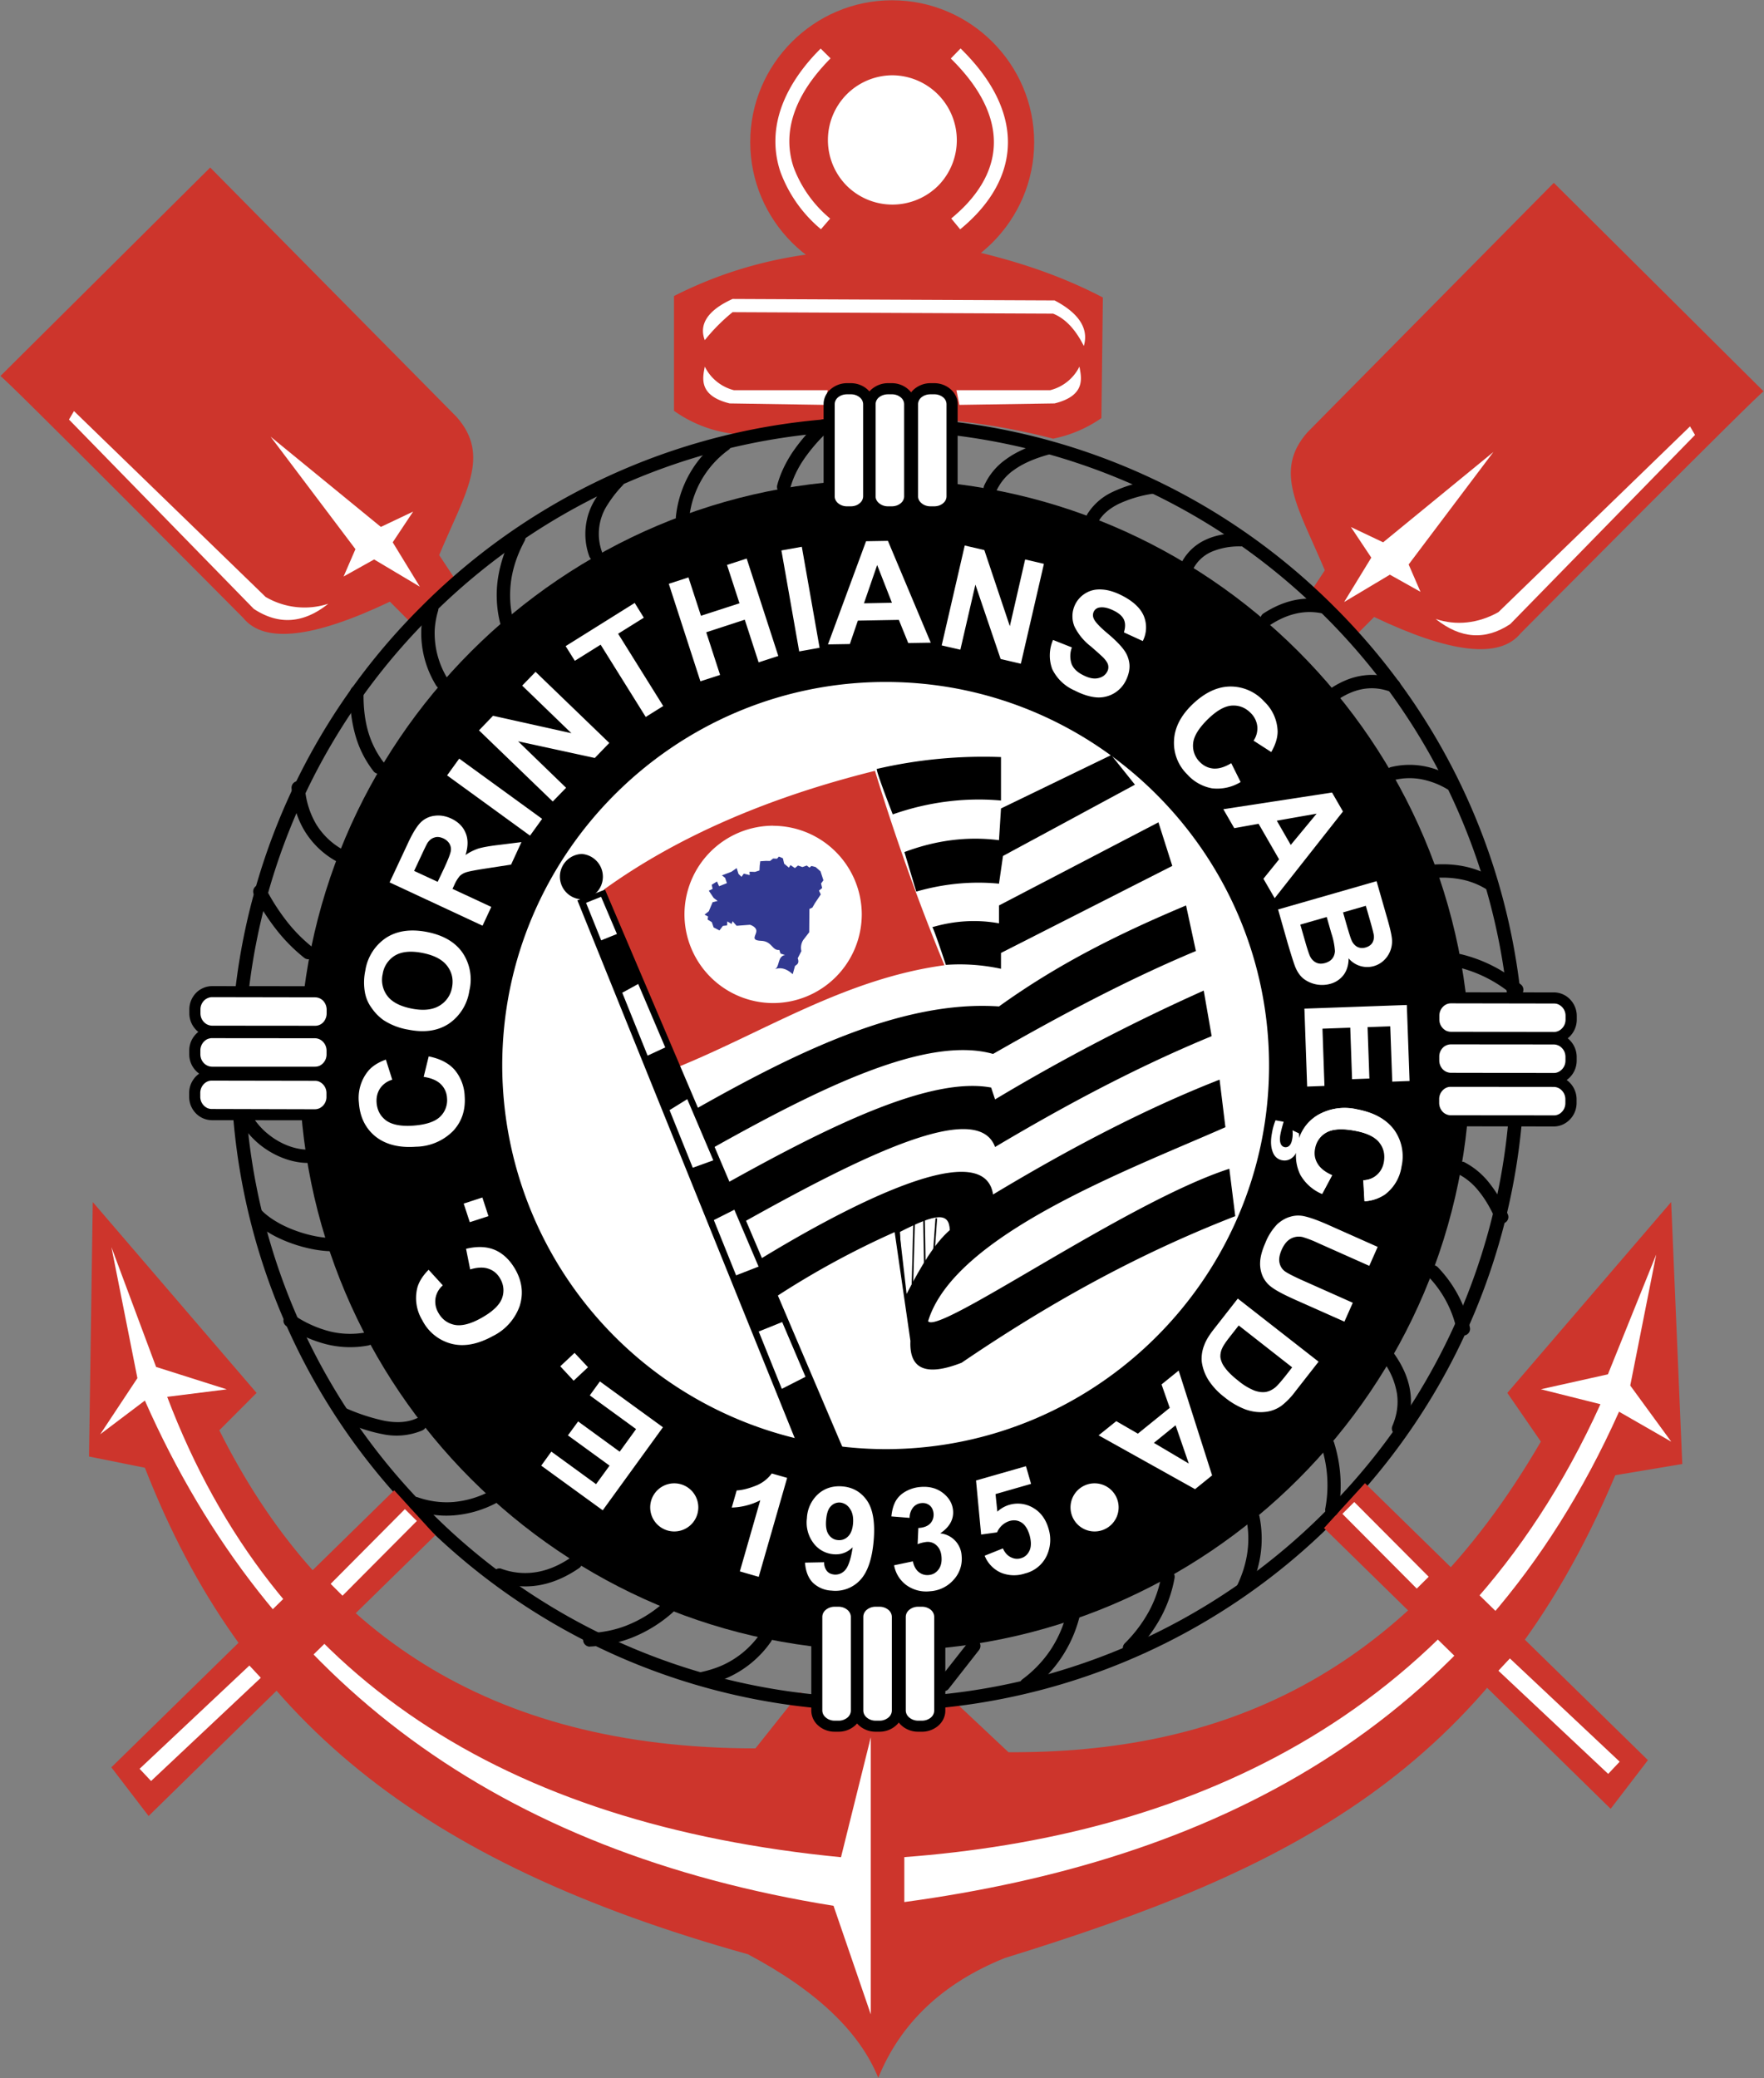 <svg fill="none" height="2280" width="1936" xmlns="http://www.w3.org/2000/svg"><rect width="100%" height="100%" fill="#808080" stroke="none"/><g clip-rule="evenodd" fill-rule="evenodd"><path d="m.4 412.6 230.3-228.8 270.4 273.6c37.9 42.9 9.5 83.4-19.1 151.6l19 28.7-47.6 48-25.5-25.6c-82.7 39.4-137.6 46.6-160.9 17.9 0 0-266.6-268.6-266.6-265.4z" fill="#cd352c"/><path d="m297 479.1 93.1 123.4-13 30 33.5-18.7 50.2 29.9-29.8-48.7 22.4-33.7-35.4 16.8zm-221.2-18.7 202.7 207.6c27.3 18 54.5 16.2 81.8-5.6a84.4 84.4 0 0 1 -68.8-7.5l-210.3-203.9-5.5 9.3z" fill="#fff"/><path d="m1935.6 429.4-230.3-228.8-270.3 273.6c-38 42.9-9.6 83.3 19 151.5l-19 28.8 47.7 48 25.4-25.6c82.7 39.4 137.6 46.6 160.9 17.8 0 0 266.6-268.5 266.6-265.3z" fill="#cd352c"/><path d="m1639 495.9-93 123.4 13 30-33.6-18.8-50.2 30 29.8-48.7-22.4-33.6 35.4 16.8zm221.3-18.7-202.8 207.5c-27.3 18.1-54.5 16.2-81.8-5.6 22.3 7.5 46.5 5 68.8-7.5l210.3-203.8z" fill="#fff"/><path d="m979 .3c86 0 156 70 156 155.7 0 85.8-70 155.8-155.8 155.8s-155.8-70-155.8-155.8c-.1-85.7 69.9-155.7 155.6-155.7z" fill="#cd352c"/><path d="m979.4 82.6a71.2 71.2 0 0 1 50.2 121.2 71.2 71.2 0 0 1 -100.3 0 71.2 71.2 0 0 1 0-100.3 71.2 71.2 0 0 1 50.1-20.9z" fill="#fff"/><path d="m882.7 279.6c-47.7 7-95.3 21-143 45.2v125.9a141.4 141.4 0 0 0 70.7 25.8 721.2 721.2 0 0 1 345.4 4.8 141.2 141.2 0 0 0 53-22.6l1.6-132.3c-46-24-92.1-39-138.2-50z" fill="#cd352c"/><path d="m773.5 373.2a204.4 204.4 0 0 1 30.5-30.7l351.8 1.6c13.4 5.4 24.6 17.3 33.7 35.5 6.2-21-8.3-37.6-32.1-50l-353.4-1.6c-27.9 12.6-37 28.3-30.5 45.2zm0 29a49.2 49.2 0 0 0 32 25.9h102.9l-3.2 16.1-104.4-1.6c-34.8-8.6-29.5-28.5-27.3-40.3zm411.2 0a49.1 49.1 0 0 1 -32.2 25.9h-102.8l3.2 16.1 104.5-1.6c34.8-8.6 29.4-28.5 27.3-40.3z" fill="#fff"/><path d="m971 526.2c353.9 0 642.5 288.6 642.5 642.5 0 354-288.6 642.5-642.5 642.5-354 0-642.5-288.6-642.5-642.5s288.5-642.5 642.5-642.5z" fill="#000"/><path d="m967.3 580.5a586 586 0 0 1 585 584.9 586 586 0 0 1 -585 584.8 586 586 0 0 1 -584.8-584.8 586 586 0 0 1 584.8-584.9z" fill="#000"/><path d="m972 748.2c231.8 0 420.8 189 420.8 420.9 0 231.8-189 420.8-420.8 420.8a421.6 421.6 0 0 1 -420.8-420.8c0-231.8 189-420.9 420.8-420.9z" fill="#fff"/><path d="m101.8 1318.9-4.1 279.1 61.3 12.3c107.6 275.1 299.6 432.5 661.9 533.8 74.9 39.7 122.5 84.9 143 135.5 24.5-60.2 70.8-104 138.9-131.4 309.1-95.5 532.5-203 670-529.7l73.5-12.3-12.2-287.4-179.8 209.4 36.8 53.4c-151.8 261.4-356.1 342.1-584.3 340.8l-61.2-57.5c-55.9 24.6-111.7 21.9-167.5-8.3l-49 61.6c-294.6 0-479.1-130-588.4-349l40.9-41-179.8-209.4z" fill="#cd352c"/><path d="m955.7 1906-32.7 131.6c-367.9-35.8-622.2-195.6-739.5-505.1l65.4-8.2-77.6-24.6-49-131.4 28.5 143.7-40.8 61.6 49-37c137.5 310.7 389.5 495.5 755.8 554.3l40.9 119.1v-303.8zm36.8 131.5c298-22.4 603.7-143.1 764-496.9l-65.4-16.4 73.6-16.4 53-131.4-28.5 143.7 45 61.6-57.3-32.9c-157.3 351.8-451.4 492.8-784.4 538z" fill="#fff"/></g><path d="m963.3 457.8a707.4 707.4 0 0 1 501.4 208.2 707.4 707.4 0 0 1 0 1002.8 707.4 707.4 0 0 1 -1002.8 0 707.5 707.5 0 0 1 0-1002.8 707.4 707.4 0 0 1 501.4-208.3zm0 14.7c-191.4 0-365.2 78-491 204a692.9 692.9 0 0 0 0 982 692.8 692.8 0 0 0 982 0 693 693 0 0 0 0-982 692.7 692.7 0 0 0 -491-204z" fill="#000"/><path clip-rule="evenodd" d="m916.1 1893.8h4.1c10.8 0 19.7-7.7 19.7-17v-103c0-9.4-8.9-17-19.7-17h-4c-10.9 0-19.7 7.6-19.7 17v103c0 9.3 8.8 17 19.6 17z" fill="#fff" fill-rule="evenodd"/><path d="m916.1 1887.8h4.1a15 15 0 0 0 10-3.5 10 10 0 0 0 3.6-7.6v-102.9a10.2 10.2 0 0 0 -3.7-7.5 15 15 0 0 0 -9.8-3.5h-4.3a15 15 0 0 0 -9.8 3.5 10 10 0 0 0 -3.7 7.5v102.9a10 10 0 0 0 3.7 7.5c2.4 2.2 6 3.6 9.8 3.6zm4.1 12.1h-4.1a27 27 0 0 1 -17.8-6.5 22 22 0 0 1 -7.9-16.7v-102.9a22.1 22.1 0 0 1 7.9-16.6 27 27 0 0 1 17.8-6.6h4.1a27 27 0 0 1 17.9 6.6 22.1 22.1 0 0 1 7.8 16.6v103a22 22 0 0 1 -7.8 16.6 27 27 0 0 1 -17.9 6.5z" fill="#000"/><path clip-rule="evenodd" d="m961 1893.8h4.2c10.8 0 19.6-7.7 19.6-17v-103c0-9.4-8.8-17-19.6-17h-4.1c-10.8 0-19.6 7.6-19.6 17v103c0 9.3 8.8 17 19.6 17z" fill="#fff" fill-rule="evenodd"/><path d="m961 1887.8h4.2a15 15 0 0 0 9.9-3.5 10 10 0 0 0 3.7-7.6v-102.9a10 10 0 0 0 -3.7-7.5 15 15 0 0 0 -9.8-3.5h-4.3a15 15 0 0 0 -9.9 3.5 10 10 0 0 0 -3.6 7.5v102.9a10 10 0 0 0 3.6 7.5c2.5 2.2 6 3.6 9.9 3.6zm4.2 12.1h-4.1a27 27 0 0 1 -17.9-6.5 22 22 0 0 1 -7.8-16.7v-102.9a22.1 22.1 0 0 1 7.8-16.6c5-4.3 11.3-6.6 17.9-6.6h4.1a27 27 0 0 1 17.8 6.6 22.1 22.1 0 0 1 7.9 16.6v103a22 22 0 0 1 -7.9 16.6 27 27 0 0 1 -17.8 6.5z" fill="#000"/><path clip-rule="evenodd" d="m1007.7 1893.8h4.1c10.8 0 19.6-7.7 19.6-17v-103c0-9.4-8.8-17-19.6-17h-4.1c-10.8 0-19.6 7.6-19.6 17v103c0 9.3 8.8 17 19.6 17z" fill="#fff" fill-rule="evenodd"/><path d="m1007.7 1887.8h4.1c4 0 7.4-1.4 9.9-3.5a10 10 0 0 0 3.6-7.6v-102.9a10.2 10.2 0 0 0 -3.6-7.5 15 15 0 0 0 -9.9-3.5h-4.1a15 15 0 0 0 -9.9 3.5 10 10 0 0 0 -3.7 7.5v102.9a10 10 0 0 0 3.7 7.5c2.5 2.2 6 3.6 9.9 3.6zm4.1 12.1h-4.1a27 27 0 0 1 -17.9-6.5 22.1 22.1 0 0 1 -7.8-16.7v-102.9a22.1 22.1 0 0 1 7.8-16.6 27 27 0 0 1 17.9-6.6h4.1a27 27 0 0 1 17.9 6.6 22.3 22.3 0 0 1 7.8 16.6v103c0 6.5-3 12.4-7.8 16.6-5 4.2-11.4 6.6-17.9 6.5z" fill="#000"/><path clip-rule="evenodd" d="m1573.6 1114.3v4.2c0 10.8 8.4 19.6 18.8 19.6l113 .2c10.4 0 19-8.8 19-19.6v-4.2c0-10.8-8.5-19.6-18.9-19.6l-113-.2a19.3 19.3 0 0 0 -19 19.6z" fill="#fff" fill-rule="evenodd"/><path d="m1579.7 1114.3v4.2a13.7 13.7 0 0 0 7.8 12.5c1.6.6 3.2 1 4.9 1l113 .2c1.8 0 3.5-.4 5-1.1a13.7 13.7 0 0 0 7.8-12.4v-4.2a13.6 13.6 0 0 0 -7.8-12.5c-1.5-.7-3.2-1-4.9-1l-113-.2a12 12 0 0 0 -7.4 2.5 13.9 13.9 0 0 0 -5.4 11zm-12.2 4.2v-4.2a25.9 25.9 0 0 1 10.4-20.8c4.2-3 9.3-4.8 14.6-4.8l113 .1a24.5 24.5 0 0 1 17.7 7.7 26 26 0 0 1 7.3 18v4.2a26 26 0 0 1 -10.4 20.8 24 24 0 0 1 -14.6 4.8l-113.1-.1a24.8 24.8 0 0 1 -17.7-7.7 26 26 0 0 1 -7.2-18z" fill="#000"/><path clip-rule="evenodd" d="m1573.5 1159.3v4.1c0 10.8 8.4 19.6 18.8 19.7l113 .2c10.4 0 18.9-8.8 19-19.7v-4c0-10.9-8.5-19.7-18.9-19.7l-113-.2a19.3 19.3 0 0 0 -18.9 19.6z" fill="#fff" fill-rule="evenodd"/><path d="m1579.6 1159.3v4.1c0 3.6 1.3 7 3.8 9.7a12.8 12.8 0 0 0 8.9 3.9l113 .2c1.8 0 3.5-.4 5-1.1a13.7 13.7 0 0 0 7.8-12.5v-4c0-3.7-1.3-7.1-3.8-9.7a12.6 12.6 0 0 0 -8.9-4l-113-.1c-2.7 0-5.2.9-7.4 2.4a13.8 13.8 0 0 0 -5.4 11zm-12.2 4.1v-4.1a26 26 0 0 1 10.4-20.8 25 25 0 0 1 14.6-4.9l113 .2a24.3 24.3 0 0 1 17.7 7.7 26 26 0 0 1 7.3 18v4.1a26 26 0 0 1 -10.4 20.9 25.2 25.2 0 0 1 -14.6 4.8l-113.1-.1a24.5 24.5 0 0 1 -17.7-7.7 26 26 0 0 1 -7.2-18z" fill="#000"/><path clip-rule="evenodd" d="m1573.4 1205.9v4.1c0 10.8 8.4 19.6 18.8 19.7l113 .1c10.4 0 19-8.8 19-19.6v-4c0-10.9-8.5-19.7-18.9-19.8l-113-.1a19.3 19.3 0 0 0 -19 19.6z" fill="#fff" fill-rule="evenodd"/><path d="m1579.5 1205.9v4.1c0 3.6 1.3 7 3.8 9.7a12.5 12.5 0 0 0 8.9 3.9l113 .1c1 0 1.8 0 2.6-.2 1.7-.4 3.4-1.1 4.8-2.2 3.3-2.5 5.4-6.5 5.4-11v-4.2c0-3.6-1.3-7-3.8-9.6a12.3 12.3 0 0 0 -8.9-4l-113-.1a12 12 0 0 0 -5 1 13.7 13.7 0 0 0 -7.8 12.5zm-12.2 4.1v-4.1a25.9 25.9 0 0 1 20-25.2c1.6-.3 3.3-.5 5-.5l113 .2a24.9 24.9 0 0 1 17.7 7.6 26 26 0 0 1 7.3 18.1v4.1a26 26 0 0 1 -15 23.5 24.4 24.4 0 0 1 -10 2.2l-113.1-.2a24.4 24.4 0 0 1 -17.7-7.6 25.9 25.9 0 0 1 -7.2-18.1z" fill="#000"/><path clip-rule="evenodd" d="m213.9 1107.5v4.2c0 10.8 8.4 19.6 18.8 19.6l113 .2c10.4 0 19-8.8 19-19.6v-4.1c0-10.8-8.5-19.7-18.9-19.7l-113-.1a19.3 19.3 0 0 0 -19 19.5z" fill="#fff" fill-rule="evenodd"/><path d="m220 1107.5v4.2c0 3.6 1.3 7 3.8 9.6a12.7 12.7 0 0 0 8.9 4l113 .1a12.1 12.1 0 0 0 10.8-6.2c1.3-2.2 2-4.7 2-7.3v-4.1c0-3.6-1.3-7-3.7-9.7a12.6 12.6 0 0 0 -9-3.9l-113-.2c-2.7 0-5.3 1-7.4 2.5a13.7 13.7 0 0 0 -5.4 11zm-12.2 4.2v-4.2a26 26 0 0 1 10.4-20.8c4.2-3 9.3-4.8 14.6-4.8l113 .1a24.3 24.3 0 0 1 17.7 7.7 26 26 0 0 1 7.2 18v4.2a26 26 0 0 1 -10.3 20.8 24.9 24.9 0 0 1 -14.7 4.9l-113-.2a24.1 24.1 0 0 1 -17.7-7.7 26 26 0 0 1 -7.2-18z" fill="#000"/><path clip-rule="evenodd" d="m213.8 1152.5v4.1c0 10.8 8.4 19.7 18.8 19.7l113 .2c10.4 0 18.9-8.8 19-19.6v-4.2c0-10.8-8.5-19.6-18.9-19.6l-113-.2a19.3 19.3 0 0 0 -19 19.6z" fill="#fff" fill-rule="evenodd"/><path d="m219.9 1152.5v4.1c0 3.6 1.3 7.1 3.8 9.7a12.6 12.6 0 0 0 8.9 4h113a13 13 0 0 0 5.1-1 13.8 13.8 0 0 0 7.7-12.4v-4.2c0-3.5-1.3-7-3.8-9.6a12.4 12.4 0 0 0 -8.9-4l-113-.1c-.9 0-1.7 0-2.6.3-1.7.3-3.4 1-4.8 2.2a13.8 13.8 0 0 0 -5.4 11zm-12.2 4.1v-4.1a26 26 0 0 1 14.9-23.4c3.1-1.5 6.6-2.3 10-2.3l113.1.2a24.6 24.6 0 0 1 17.7 7.7 26 26 0 0 1 7.2 18v4.1a26 26 0 0 1 -10.4 20.9 24.9 24.9 0 0 1 -14.6 4.8l-113-.1a24.5 24.5 0 0 1 -17.7-7.7 26.1 26.1 0 0 1 -7.2-18z" fill="#000"/><path clip-rule="evenodd" d="m213.7 1199v4.2c0 10.8 8.4 19.6 18.8 19.7l113 .1c10.4 0 18.9-8.8 19-19.5v-4.2c0-10.8-8.5-19.6-18.9-19.6l-113-.2a19.3 19.3 0 0 0 -19 19.6z" fill="#fff" fill-rule="evenodd"/><path d="m219.8 1199v4.2a13.7 13.7 0 0 0 7.8 12.5c1.6.7 3.2 1 4.9 1l113 .3a12.7 12.7 0 0 0 5.1-1.1 13.7 13.7 0 0 0 7.7-12.5v-4a13.7 13.7 0 0 0 -7.8-12.6c-1.5-.7-3.2-1-4.9-1l-113-.2a11.6 11.6 0 0 0 -7.5 2.5 14 14 0 0 0 -5.3 11zm-12.2 4.2v-4.1a26 26 0 0 1 14.6-23.3c3.3-1.6 6.8-2.4 10.4-2.4l113 .2a24.6 24.6 0 0 1 17.7 7.7 26 26 0 0 1 7.2 18v4.2a26 26 0 0 1 -14.9 23.4 23.6 23.6 0 0 1 -10 2.2l-113.1-.1a24.9 24.9 0 0 1 -17.7-7.7 26 26 0 0 1 -7.2-18z" fill="#000"/><path clip-rule="evenodd" d="m929.6 561.6h4.2c10.8 0 19.6-7.6 19.6-17v-101.1c0-9.3-8.9-17-19.6-17h-4.2c-10.8 0-19.6 7.7-19.6 17v101.3c0 9.3 8.8 16.9 19.6 16.9z" fill="#fff" fill-rule="evenodd"/><path d="m929.6 555.5h4.2c3.9 0 7.4-1.3 9.8-3.5a9.8 9.8 0 0 0 3.7-7.3v-101.3a9.8 9.8 0 0 0 -3.7-7.4 15.2 15.2 0 0 0 -9.8-3.4h-4.2c-3.6 0-7.1 1.1-9.9 3.4a9.8 9.8 0 0 0 -3.6 7.4v101.3c0 2.8 1.4 5.4 3.6 7.3a15 15 0 0 0 9.9 3.5zm4.2 12.2h-4.2c-6.5 0-12.8-2.3-17.8-6.5-4.8-4.2-7.9-10-7.9-16.5v-101.3c0-6.5 3-12.4 7.9-16.5 5-4.2 11.3-6.5 17.8-6.5h4.2c6.8 0 13.2 2.5 17.8 6.5 4.8 4.1 7.9 10 7.9 16.5v101.3c0 6.5-3 12.3-8 16.5-4.9 4.2-11.2 6.5-17.7 6.5z" fill="#000"/><path clip-rule="evenodd" d="m974.6 561.6h4.1c10.8 0 19.6-7.6 19.6-17v-101.1c0-9.3-8.8-17-19.6-17h-4.1c-10.8 0-19.6 7.7-19.6 17v101.3c0 9.3 8.8 16.9 19.6 16.9z" fill="#fff" fill-rule="evenodd"/><path d="m974.6 555.5h4.1c4 0 7.4-1.3 10-3.5a9.8 9.8 0 0 0 3.6-7.3v-101.3a9.8 9.8 0 0 0 -3.7-7.4 15 15 0 0 0 -9.8-3.4h-4.2c-3.6 0-7.1 1.1-10 3.4a9.8 9.8 0 0 0 -3.6 7.4v101.3c0 2.8 1.4 5.4 3.7 7.3a15 15 0 0 0 9.9 3.5zm4.1 12.2h-4.1c-6.5 0-12.9-2.3-17.8-6.5s-7.9-10-7.9-16.5v-101.3c0-6.5 3-12.4 7.9-16.5 5-4.2 11.3-6.5 17.8-6.5h4.2c6.8 0 13.1 2.5 17.7 6.5 4.9 4.1 8 10 8 16.5v101.3c0 6.5-3.1 12.3-8 16.5-5 4.2-11.3 6.5-17.8 6.5z" fill="#000"/><path clip-rule="evenodd" d="m1021.2 561.6h4.1c10.8 0 19.6-7.6 19.6-17v-101.1c0-9.3-8.8-17-19.6-17h-4.1c-10.8 0-19.7 7.7-19.7 17v101.3c0 9.3 8.9 16.9 19.7 16.9z" fill="#fff" fill-rule="evenodd"/><path d="m1021.2 555.5h4.1c4 0 7.4-1.3 9.9-3.5a9.8 9.8 0 0 0 3.6-7.3v-101.3a9.8 9.8 0 0 0 -3.6-7.4 15.2 15.2 0 0 0 -9.9-3.4h-4.1c-4 0-7.4 1.3-10 3.4a9.8 9.8 0 0 0 -3.6 7.4v101.3c0 2.8 1.4 5.4 3.7 7.3 2.5 2.2 6 3.5 9.9 3.5zm4.1 12.2h-4.1c-6.6 0-12.9-2.3-17.9-6.5-4.8-4.2-7.8-10-7.8-16.5v-101.3c0-6.5 3-12.4 7.9-16.5 5-4.2 11.3-6.5 17.8-6.5h4.1c6.9 0 13.2 2.5 17.8 6.5 4.9 4.1 7.9 10 7.9 16.5v101.3c0 6.5-3 12.3-7.9 16.5-5 4.2-11.3 6.5-17.8 6.5z" fill="#000"/><g clip-rule="evenodd" fill-rule="evenodd"><path d="m662.9 975.9c80.9-58.4 181.7-101.5 297.4-130.2a2393 2393 0 0 0 76.2 213.3c-108.8 14.8-197.4 72.9-291.8 111.4z" fill="#cd352c"/><path d="m848.5 906a97.5 97.5 0 0 1 97.3 97.2 97.5 97.5 0 0 1 -97.3 97.3 97.5 97.5 0 0 1 -97.3-97.3 97.5 97.5 0 0 1 97.3-97.3z" fill="#fff"/><path d="m816.3 958.5-2.5 3.5-3.3-3.2-2-6.4-5.7 4-10.5 4 3.5 2.7 2 5.8-8.6 3.4-2.3-5.2-5.8 3.6 1 4.5-4.2 2 5.3 7.9 4.4 3.4-5.5 1.3-4.2 10-4.7 3.7 3.9 2-.5 3.4 4.6 2.8 2 5.8 6.4 3.3 3.8-5 4.6-.5.2-4.4 4.7 2.8 1.1-3 4.4 5 14.7-1.1s7 2 7 6.8c0 4.9-7 10.3 5.2 10.8 12.2.4 12 11 20 10l1.3 4 4.9 1.6c-8.5 1.5-5.6 12.9-11 15.5 5.1-1.8 11.4-1.8 19.5 5.5l2.5-9c2.4-1.7 5-3 3-8.5l4-7.8c-1-4.1-.3-8.4 1.9-12l6.7-8.7.2-25.5 3.3-1.6 2.7-4.7 6.5-9.7-2-4.2 3.5-2.8-1.2-5 2.6-3.5-3.2-9.8-5.3-4.7-4.7-1.2-2.1 1.8-3-2.3-4.8 1.7-4.8-1.7-3.4 2.8-4.9-3.3-1.7 2.8-5.2-4.3-1.4-6-4.4-1.8-2 2.3-4.3-.2-3.4 2.7-4.4-.1-6.3.4-.6 4.6-.3 5.5-4.9 1.6-6-.2.2 3.7-6.5-1.6z" fill="#323991"/><path d="m432.7 1635-310.5 304 40.9 53.4 314.6-308-45-49.3z" fill="#cd352c"/></g><path d="m457.5 1668.7-81.6 82-13-13 81.5-82zm-171.2 172-120.5 113.3-12.6-13.4 120.5-113.3 12.6 13.5z" fill="#fff"/><path clip-rule="evenodd" d="m1498 1627.2 310.6 303.9-40.9 53.4-314.6-308 45-49.3z" fill="#cd352c" fill-rule="evenodd"/><path d="m1486.3 1647.9 81.7 82-13.1 13-81.6-82zm170.8 171.6 120.5 113.3-12.6 13.4-120.5-113.2z" fill="#fff"/><g fill="#000"><path clip-rule="evenodd" d="m639.4 937a25 25 0 0 1 0 49.7 24.9 24.9 0 0 1 0-49.8z" fill-rule="evenodd"/><path d="m643.2 990.5 235.3 584 35 5.2-253.8-595.8zm20.8-14.5 258.5 606.8 2.5 5.8-6.3-1-43.2-6.5-2-.3-.8-1.8-239-591.2z"/><path clip-rule="evenodd" d="m657.7 1032.5 21.7-8.7 23.7 54.3-23.7 13zm47.6 128.2 28-13 23.9 56.4-28.1 17.4zm51.9 121.6 30.2-10.9 21.6 54.3-30.2 15.2zm49.7 117.3 28-10.9 26 60.8-32.4 13-21.6-63zm47.5 126 34.6-17.6 28 76-43.2-8.6-19.4-50zm108-682a518.6 518.6 0 0 1 136.2-13v47.7c-38.9-3.6-80 1.5-118.8 15.2 0 0-19.5-50-17.4-50zm30.3 91.2c34.6-13 69.1-17.4 103.7-13l2.2-34.8 121-58.6 26 32.5-144.8 78.2-4.4 30.4c-30.2-2.9-60.5 0-90.8 8.7l-13-43.4zm30.3 82.5c24.5-7.2 49-8.7 73.4-4.3v-19.6l175-91.2 15.2 47.8-188 95.5v17.4a213.2 213.2 0 0 0 -60.5-4.3s-15.1-45.6-15.1-41.3zm-258.7 199c110.9-62.7 227-119.3 332.1-112.1 66-47.5 133.7-80.7 205.3-110.8l10.8 50c-74.2 31-148.4 70.4-222.6 112.9-72.6-20.5-189.3 36.8-308.3 103.5l-17.3-43.4z" fill-rule="evenodd"/><path clip-rule="evenodd" d="m796 1299c113.2-63.2 224.9-118.3 291.8-105.8l4.3 13a2167.6 2167.6 0 0 1 229-119.4l8.7 50c-82.5 34-161 76-237.7 121.6-19.2-52.4-144 8.5-278.8 84l-17.3-43.5zm38.2 82.5c73.5-45 245-141.2 255.7-71 82.9-49.9 165.7-93.5 248.6-126l6.4 52.2c-106.6 47-297.5 118-326.3 212.8 10.8 16 218.3-131 330.6-167.2l6.5 52c-113 43.9-210.3 99.6-300.3 160.8-39 15.2-57.6 7.2-56.2-23.9l-17.3-119.4a935.6 935.6 0 0 0 -130.4 71z" fill-rule="evenodd"/></g><path clip-rule="evenodd" d="m987.2 1351.8c41-21 54.5-21.8 55.2-2.2-16.6 14.5-30.9 38.2-47.4 70z" fill="#fff" fill-rule="evenodd"/><path d="m1028.5 1336.6-2.5 34.8-1.8-.1 2.5-34.8zm-13.6-4.4 1 56.5h-1.8l-1-56.5zm-10.5 0-2.2 78.2h-1.7l2.1-78.2zm-17.3 6.5 2.2 45.6h-1.8l-2.2-45.5zm-87.6-876.8a7.3 7.3 0 1 1 10 10.7 186.5 186.5 0 0 0 -27.8 32.1c-7 10.5-11.8 21-14.5 31.3a7.3 7.3 0 0 1 -14.2-3.7c3.2-12 8.7-23.8 16.5-35.7a200.4 200.4 0 0 1 30-34.7zm-108.2 19.5a7.4 7.4 0 0 1 8.9 11.7 106 106 0 0 0 -43.8 75.3 7.3 7.3 0 0 1 -14.6-1.6 120.4 120.4 0 0 1 49.5-85.4zm-118.6 41a7.3 7.3 0 1 1 10.7 10.1 132.6 132.6 0 0 0 -16.6 21.2 58.2 58.2 0 0 0 -6.2 51.6 7.3 7.3 0 1 1 -13.9 5 72.2 72.2 0 0 1 7.5-64 146.8 146.8 0 0 1 18.5-23.8zm-109.9 64a7.3 7.3 0 1 1 13 7c-7.8 14.5-12.7 28.9-14.8 43.3-2 14.3-1.4 29 2 43a7.3 7.3 0 1 1 -14.2 3.4c-3.9-15.8-4.7-32.3-2.3-48.5a147 147 0 0 1 16.3-48.1zm-96 79.5a7.3 7.3 0 1 1 14 4.2 94.1 94.1 0 0 0 -3.7 20.8 95.2 95.2 0 0 0 14.2 53.8 7.3 7.3 0 1 1 -12.7 7.3 109.6 109.6 0 0 1 -16.2-61.9 99.3 99.3 0 0 1 4.4-24.2zm-82.5 93.5a7.3 7.3 0 0 1 14.7.2c-.3 16 1.4 30.6 5.2 43.6 3.7 12.4 9.6 24 17.7 34.3a7.4 7.4 0 0 1 -11.6 9.1c-9.2-11.7-16-25-20.1-39.3a157 157 0 0 1 -5.9-48zm-64.3 105.6a7.3 7.3 0 0 1 12-6.3c1.5 1.3 2.5 3 2.6 5a93 93 0 0 0 12.3 40.4 79.3 79.3 0 0 0 28.5 27.6 7.3 7.3 0 1 1 -7.4 12.6 93.8 93.8 0 0 1 -33.7-32.7c-8-13.2-12.8-28.8-14.3-46.6zm826.8-380.3c3.9-1.1 7.9 1.2 9 5.1 1 4-1.3 8-5.2 9-15.4 4.3-28 9.8-37.6 16.7a56.4 56.4 0 0 0 -19.7 23.7 7.4 7.4 0 0 1 -13.5-5.7 71 71 0 0 1 24.7-29.9c11-8 25.2-14.2 42.3-19zm118.5 42.2a7.4 7.4 0 0 1 6.6 11.5 7.3 7.3 0 0 1 -4.5 3 135.3 135.3 0 0 0 -40 11.6c-9.8 5-17 11-21.4 18.4a7.3 7.3 0 0 1 -12.5-7.6 65 65 0 0 1 27.4-24 150 150 0 0 1 44.3-13zm96.5 58a7.3 7.3 0 0 1 0 14.6 77 77 0 0 0 -32.4 6c-8 3.6-14.6 9.5-19 17.1a7.3 7.3 0 1 1 -12.6-7.3 55.8 55.8 0 0 1 25.4-23.1c10.6-5 23.5-7.4 38.6-7.4zm92.5 73.7a7.4 7.4 0 0 1 -.1 14.4c-1 .2-2 .2-3 0-18.7-4-37.5 0-56.6 12.3a7.3 7.3 0 0 1 -7.9-12.3c22.4-14.5 45-19.3 67.6-14.4zm79 87.4a7.4 7.4 0 0 1 -5.5 13.6c-10-4-19.8-5.3-29.6-4-10 1.3-20 5.4-30.2 12.2a7.3 7.3 0 0 1 -10.3-1.9 7.2 7.2 0 0 1 -1.1-5.6 7.5 7.5 0 0 1 3.3-4.7c12-8 24.1-12.9 36.4-14.5 12.3-1.7 24.7 0 37 4.9zm63 107.6a7.3 7.3 0 0 1 -7.3 12.6 88 88 0 0 0 -29.8-11.4 71.5 71.5 0 0 0 -29.2 1 7.3 7.3 0 0 1 -3.4-14.2 85.8 85.8 0 0 1 35.1-1.2c11.6 2 23.1 6.4 34.7 13.2zm42.4 109.4a7.4 7.4 0 0 1 2.4 10 7.3 7.3 0 0 1 -10 2.5 83 83 0 0 0 -25.6-10.3c-9.9-2.1-20-2.8-30.1-2a7.4 7.4 0 0 1 -1-14.7c12.1-.8 23.5 0 34.3 2.4a97.9 97.9 0 0 1 30 12zm-1360 18.5a7.3 7.3 0 1 1 13-6.8c6.6 13 14.6 25.3 23.6 36.8a170.2 170.2 0 0 0 27.7 27.8 7.4 7.4 0 0 1 1.2 10.3 7.3 7.3 0 0 1 -10.4 1.2c-11.1-8.9-21.2-19-30-30.2-9.6-12.2-18-25.3-25.2-39zm-13 252.8a7.3 7.3 0 0 1 4.7-11.3 7.4 7.4 0 0 1 5.5 1.2c.8.5 1.5 1.2 2 2 4.6 6.9 10 13 16.4 18.1 15.6 12.7 34.5 18.6 49.4 16.6 4-.5 7.7 2.3 8.2 6.3s-2.3 7.7-6.3 8.2c-18.6 2.5-41.8-4.5-60.6-19.7a95.5 95.5 0 0 1 -19.3-21.4zm1334.3-173.1a7.4 7.4 0 0 1 -5.7-5.9 7.4 7.4 0 0 1 1.2-5.5 7.4 7.4 0 0 1 7.6-3 160 160 0 0 1 65.2 32.7 7.4 7.4 0 1 1 -9.1 11.5 145.7 145.7 0 0 0 -59.2-29.8zm.5 227a7.4 7.4 0 0 1 6.5-13.2 84 84 0 0 1 26.8 22 148 148 0 0 1 21 35.2 7.2 7.2 0 0 1 .2 5.5 7.2 7.2 0 0 1 -3.9 4.1 7.4 7.4 0 0 1 -9.7-3.8c-5.6-12.7-11.9-23.3-18.9-31.7a69 69 0 0 0 -22-18.2zm-33.1 112.2a7.3 7.3 0 0 1 10.6-10.1 136 136 0 0 1 35.2 66 7.3 7.3 0 0 1 -11.2 7.7 7.4 7.4 0 0 1 -3.2-4.6 121 121 0 0 0 -31.4-59zm-1290.5-62a7.3 7.3 0 1 1 10.5-10.2c2.7 2.8 5.9 5.4 9.3 7.8 3.5 2.5 7.4 4.8 11.4 7 21 11 47.2 16.8 62.5 14.8a7.3 7.3 0 0 1 6.8 11.7 7.3 7.3 0 0 1 -4.9 2.8c-18 2.3-47.7-4-71.2-16.3-4.5-2.4-8.9-5-13-8-4-2.8-7.9-6-11.3-9.5zm37.5 116.6a7.3 7.3 0 0 1 -3.2-7.5 7.3 7.3 0 0 1 11.3-4.7 125.5 125.5 0 0 0 39.8 18 93.7 93.7 0 0 0 39.2 1 7.3 7.3 0 0 1 2.6 14.4c-15 2.8-30.4 2.4-45.2-1.2a138.5 138.5 0 0 1 -44.5-20zm59 103.3a7.4 7.4 0 0 1 5.6-13.6 217.7 217.7 0 0 0 42.9 14.1c12.8 2.4 24.9 2.1 35.6-2.8a7.2 7.2 0 0 1 8 1.3 7.3 7.3 0 0 1 .4 10.4c-.7.7-1.5 1.2-2.3 1.6a73 73 0 0 1 -44.4 4c-14.9-2.8-30.3-8.5-45.9-15zm80.3 98.3a7.4 7.4 0 0 1 -4.2-3.7 7.4 7.4 0 0 1 6.1-10.6c1 0 2 .1 2.8.4a96 96 0 0 0 39.3 5.2 106 106 0 0 0 39.4-11.5 7.4 7.4 0 0 1 5.6-.4 7.3 7.3 0 0 1 4.3 3.7 7.4 7.4 0 0 1 -3.3 9.8 121 121 0 0 1 -44.9 13c-15 1.3-30-.7-45.1-5.9zm90.8 78a7.4 7.4 0 0 1 5.1-13.7 75.4 75.4 0 0 0 38.5 4c13-2 26-7.5 39.2-16.6a7.3 7.3 0 0 1 11.3 4.5 7.3 7.3 0 0 1 -3 7.6c-15 10.3-30 16.6-45.2 19a89.7 89.7 0 0 1 -45.9-4.8zm102.8 72a7.4 7.4 0 0 1 -7.3-7 7.4 7.4 0 0 1 6.6-7.8c13.8-.7 27.5-3.1 41-8.4a136.7 136.7 0 0 0 41.1-25.4 7.3 7.3 0 0 1 8.1-1 7.4 7.4 0 0 1 3.7 4.1 7.3 7.3 0 0 1 -2.1 7.9 151.8 151.8 0 0 1 -45.5 28 146.7 146.7 0 0 1 -45.6 9.5zm125.5 42.1a7.4 7.4 0 0 1 -7.6-3 7.3 7.3 0 0 1 4.6-11.3 122.9 122.9 0 0 0 21.5-6.7 101 101 0 0 0 42.8-35 7.3 7.3 0 0 1 12 8.5 115.5 115.5 0 0 1 -73.3 47.5zm290.2-47.4a7.3 7.3 0 0 1 11.5 9l-33.3 42.5a7.3 7.3 0 0 1 -10.3 1.2 7.4 7.4 0 0 1 -1.2-10.3zm107.5-30.8a7.3 7.3 0 0 1 13.2-1.6c1 1.6 1.3 3.5 1 5.3a143.5 143.5 0 0 1 -53.8 80 7.5 7.5 0 0 1 -5.5 1.3 7.3 7.3 0 0 1 -4.8-2.8 7.4 7.4 0 0 1 1.5-10.3 130.5 130.5 0 0 0 30.5-31.7 130 130 0 0 0 17.9-40.2zm104.1-41.8a7.4 7.4 0 0 1 8.6-6 7.1 7.1 0 0 1 4.7 3 7.4 7.4 0 0 1 1.2 5.5 145.2 145.2 0 0 1 -15.2 43.5 167.3 167.3 0 0 1 -29 38.5 7.4 7.4 0 0 1 -12-2.3 7.3 7.3 0 0 1 1.6-8 153 153 0 0 0 26.5-35.1 129 129 0 0 0 13.6-39zm93.3-62a7.2 7.2 0 0 1 1.1-5.5 7.2 7.2 0 0 1 4.7-3.1 7.4 7.4 0 0 1 5.5 1.1 7.3 7.3 0 0 1 3.1 4.7c5.5 27.6 1.6 55.1-11.7 82.7a7.4 7.4 0 0 1 -13.5-.8c-.7-1.8-.5-3.9.3-5.6 11.9-24.5 15.4-49 10.5-73.5zm82.3-79.5a7.3 7.3 0 0 1 14-4.4v.1a156.8 156.8 0 0 1 4.7 74.8 7.3 7.3 0 0 1 -14.4-2.6 137.9 137.9 0 0 0 -4.2-67.8v-.1zm67.7-94a7.3 7.3 0 0 1 7.2-11.1c1.9.2 3.6 1.2 4.7 2.7 10 14 16 28 18 42.3s0 28.6-6.1 42.9a7.2 7.2 0 0 1 -4 4 7.3 7.3 0 0 1 -9.5-9.7c5-11.8 6.7-23.5 5-35.2a81.8 81.8 0 0 0 -15.3-35.8z" fill="#000"/><path clip-rule="evenodd" d="m727.5 1566-66 91-67.5-49 11.1-15.4 49.1 35.7 14.8-20.3-45.7-33.2 11.2-15.3 45.6 33.2 18-24.8-50.8-37 11.1-15.3 69.2 50.3zm-82.1-66-15.8 14.8-14.7-15.8 15.7-14.7 14.8 15.8zm-129.4-107.3-4.5-22.6c12.4-3 23-2.5 32 1.4 9 4 16.5 11.3 22.4 21.8 7.2 13 8.7 26.3 4.4 39.7a58.7 58.7 0 0 1 -29.5 32.9c-16.4 9-31.5 11.9-45.2 8.4a49.8 49.8 0 0 1 -32.1-25.8 46.8 46.8 0 0 1 -5.6-35.2c1.7-6.8 6-13.6 12.5-20.2l15.6 17.1a24 24 0 0 0 -8 14 24 24 0 0 0 3 15.9c4 7.3 10 11.7 17.7 13.4 7.7 1.6 17.5-.8 29.2-7.3 12.4-6.9 20-14 22.9-21.4a24.9 24.9 0 0 0 -1.8-21.9c-2.7-5-7.2-9-12.6-10.8-5.4-2-12.2-1.8-20.3.6zm20-58.4-20.4 6.6-6.7-20.4 20.5-6.7 6.7 20.5zm-71-152.9 5.5-22.4c12.5 2.5 22 7.4 28.5 14.8a47.8 47.8 0 0 1 11 29.2c1 15-3.2 27.6-12.7 37.8a58.6 58.6 0 0 1 -40.8 17.3c-18.6 1.4-33.5-2.5-44.5-11.3-11-9-17-21.3-18.1-37a46.8 46.8 0 0 1 9.8-34.3c4.4-5.5 11-9.8 19.8-13l7 22.1a24 24 0 0 0 -13.2 9.3c-3 4.4-4.4 9.7-4 15.7.6 8.3 4 14.8 10.3 19.6 6.4 4.7 16.3 6.7 29.6 5.8 14.2-1 24.1-4.3 29.8-9.8a25 25 0 0 0 7.6-20.6 22.7 22.7 0 0 0 -6.8-15.1c-4.1-4-10.4-6.8-18.7-8zm-16.7-51.7a71.4 71.4 0 0 1 -27.4-10.5 53 53 0 0 1 -13-13.3c-3.6-4.8-6-10.3-7.2-16.1a62 62 0 0 1 .2-24.7 52.8 52.8 0 0 1 22.7-36.1c12-7.8 27-10 45-6.5 17.8 3.5 30.8 11 39 22.7a52.4 52.4 0 0 1 7.5 41.8 53 53 0 0 1 -22.6 36.2c-11.9 7.8-26.6 10-44.2 6.5zm3.7-23.1c12.5 2.4 22.5 1.4 30.1-3.1a28.9 28.9 0 0 0 14-20.1c1.7-9-.1-16.8-5.4-23.8-5.3-6.9-14.3-11.6-27.1-14.1-12.7-2.5-22.7-1.5-30 2.8a28.7 28.7 0 0 0 -13.6 20.3 29 29 0 0 0 5.1 24c5.2 6.9 14.2 11.5 26.9 14zm77.6-91-102-47.5 20.3-43.4c5-10.8 9.7-18.3 13.8-22.4a26 26 0 0 1 15.3-7.3c6-.8 12 .2 18.1 3 7.7 3.6 13 8.8 15.8 15.6 3 6.8 3 15 0 24.5 4.2-3 8.9-5.3 13.7-7 4.5-1.4 11.9-2.8 22-4l25.7-3.2-11.4 24.7-29.2 4.5c-10.3 1.6-17 2.9-20 3.9-2.7.8-5.1 2.2-7.1 4.1a38 38 0 0 0 -6 9.9l-2 4.2 42.6 19.8zm-49.3-48 7.2-15.2c4.6-9.9 7-16.3 7.3-19.1.4-2.7-.2-5.4-1.6-7.8-1.6-2.5-4-4.5-6.7-5.7-3.4-1.5-6.6-2-9.5-1-3 .8-5.5 2.7-7.7 5.8-1 1.6-3.4 6.5-7.3 14.9l-7.5 16 25.9 12zm101.4-50.8-91-66.1 13.3-18.4 91 66.1zm25-37.4-81-78.1 15.4-16 86 19.1-54-52.2 14.7-15.1 80.9 78-15.9 16.5-84.2-18.3 52.7 51-14.6 15zm102-92.8-49.5-79.3-28.3 17.7-10.1-16.1 75.8-47.4 10 16.2-28.2 17.6 49.5 79.3zm60-39.1-34.7-107 21.6-7 13.7 42.1 42.3-13.7-13.7-42.1 21.6-7 34.7 106.9-21.6 7-15.2-46.8-42.3 13.8 15.2 46.8zm108.4-32.9-19.5-110.7 22.4-4 19.5 110.8-22.4 4zm144.4-9.5-24.7.4-10.3-25.4-45 .8-8.8 25.7-24 .4 41.8-113.2 24-.4zm-42.6-43.8-16.2-41.4-14.5 42zm54.6 46.8 25.3-109.6 21.5 5 28 83.5 16.8-73.2 20.6 4.8-25.3 109.6-22.2-5.2-27.7-81.6-16.5 71.4zm122.2-6 20.7 8.2a27 27 0 0 0 -.3 18.2c2 5 6.2 9 12.4 12.1 6.5 3.4 12 4.5 16.8 3.4 4.7-1 8-3.5 9.9-7.2 1.2-2.1 1.5-4.6 1-7s-2.3-5.1-5.1-8.1c-2-2-6.6-6.2-14-12.6a61.7 61.7 0 0 1 -17.8-21.6 29.4 29.4 0 0 1 12.7-37c5.2-3 11-4.2 17.7-3.7 6.6.4 13.8 2.6 21.5 6.5 12.6 6.4 20.6 14 24.2 22.7a32.9 32.9 0 0 1 -1.2 27.3l-20.7-9.5c1.7-5.6 1.7-10.2 0-14-1.6-3.6-5.3-7-11-9.8-6-3-11.2-4.2-15.7-3.5a8.2 8.2 0 0 0 -6.4 4.6 8.7 8.7 0 0 0 0 7.6c1.4 3.5 6.4 8.9 15.1 16.2s14.7 13.5 18.2 18.4a31.5 31.5 0 0 1 5.9 15.8c.4 5.6-1 11.7-4.2 18a33.1 33.1 0 0 1 -32.2 18c-7-.6-15-3-23.7-7.5a48.7 48.7 0 0 1 -24.7-23.6 43 43 0 0 1 .9-31.9zm195.6 135.2 10.3 20.7a49.4 49.4 0 0 1 -31.4 6.9 48 48 0 0 1 -27.2-15.3 48.2 48.2 0 0 1 -14.5-37.1c.6-14 7.3-27.2 20-39.5 13.5-13 27.3-19.6 41.5-19.8a49.7 49.7 0 0 1 37.6 16.6 46.8 46.8 0 0 1 14.6 32.6c0 7-2.3 14.6-7 22.7l-19.4-12.5a24 24 0 0 0 4.1-15.5 24 24 0 0 0 -7-14.6c-5.8-6-12.7-8.8-20.6-8.4s-16.7 5.3-26.3 14.6c-10.2 9.9-15.7 18.8-16.5 26.6a24.9 24.9 0 0 0 7.3 20.7c4.2 4.3 9.2 6.7 15 7.2 5.7.4 12.3-1.5 19.5-5.9zm47.7 148.2-12.4-21.4 17.2-21.3-22.5-39-26.7 4.8-12-20.8 119.3-18.3 12 20.8-75 95.2zm17.6-58.5 28.4-34.3-43.7 7.7zm94.2 39.8 12.4 43.2c2.4 8.6 3.9 15 4.4 19.5a28.7 28.7 0 0 1 -8 23.4 26.6 26.6 0 0 1 -39.5-1.5c0 7.1-1.8 13.1-5.3 18a27.2 27.2 0 0 1 -14.8 10 33.7 33.7 0 0 1 -29.2-5.5c-3.9-3.1-7-7.5-9.3-13.2-1.4-3.5-4.2-12.2-8.3-26l-10.5-36.9 108-31zm-11.8 27-25 7.2 4.1 14.3c2.5 8.5 4.1 13.7 5 15.7 1.4 3.6 3.6 6.2 6.3 7.7 2.8 1.5 5.9 1.8 9.4.8 3.4-1 5.8-2.7 7.3-5a13 13 0 0 0 1.5-9.4c-.4-2.3-2-8.5-5-18.8zm-43 12.3-28.9 8.3 5.8 20.2c2.3 7.9 4 12.8 5 14.8 1.5 3 3.7 5.3 6.6 6.7 2.8 1.4 6.2 1.5 10 .4 3.3-1 5.8-2.5 7.6-4.7s2.8-5 3-8.3a78 78 0 0 0 -4-19.8l-5-17.6zm-24.3 100.5 112.3-4 3 83.4-19 .7-2.2-60.7-24.9.9 2 56.4-19 .7-2-56.5-30.5 1.1 2.2 62.8-19 .7-3-85.5zm30 183.2-10.7 20.2a49.3 49.3 0 0 1 -24-21.3 47.8 47.8 0 0 1 -3.6-31c2.6-14.7 9.8-26 21.5-33.6a58.7 58.7 0 0 1 43.7-7c18.4 3.3 32 10.6 40.4 21.9a49.8 49.8 0 0 1 8.7 40.3 46.8 46.8 0 0 1 -17.8 30.9 44.7 44.7 0 0 1 -22.4 7.7l-1.4-23c6-.3 11-2.3 15-5.9 4-3.5 6.7-8.3 7.7-14.2 1.4-8.3-.3-15.5-5.3-21.6s-14.1-10.4-27.3-12.7c-14-2.5-24.4-1.7-31.2 2.3-6.9 4-11 10-12.5 18-1 6 0 11.5 3 16.4 3 5 8.4 9.1 16.2 12.4zm50.3 78.2-9.2 20.8-55.7-24.8a124 124 0 0 0 -17.5-6.8c-4.4-1-9-.4-13 1.8s-7.3 6.2-9.9 12c-2.6 5.9-3.4 10.8-2.3 15 1 4 3.2 7.1 6.5 9.3 3.2 2.1 8.9 5 17 8.7l56.8 25.3-9.2 20.7-54-24c-12.3-5.5-20.8-10-25.3-13.4-4.4-3-7.9-7.1-10.2-11.9a34.3 34.3 0 0 1 -3-15.8c.2-6 2.1-13 5.7-21.2a62.4 62.4 0 0 1 13.3-20.8c4.6-4 9.3-6.7 14.2-8 4.5-1.4 9.3-1.6 14-.8 6.5 1.3 15.5 4.4 27 9.5zm-64.9 126-25.5 32.6a80.1 80.1 0 0 1 -14.9 15.5c-5.5 4-11.9 6.4-18.6 7-6.8.7-13.8-.2-21-2.7a83 83 0 0 1 -23.2-13.5 74.7 74.7 0 0 1 -16.7-17.4 50.2 50.2 0 0 1 -8.3-21.8 40 40 0 0 1 2.8-18c1.8-5 5.3-10.8 10.5-17.4l26.3-33.6 88.6 69.2zm-29 6.1-58.6-45.9-10.5 13.4c-3.9 5-6.4 8.8-7.6 11.5a20.6 20.6 0 0 0 -2 10 24 24 0 0 0 5 11.4c3 4.3 8 9.2 14.8 14.5a67 67 0 0 0 17.2 10.5c4.6 1.7 8.8 2.2 12.5 1.7 3.8-.6 7.3-2.3 10.7-5 2.5-2.1 6.6-6.8 12.3-14l6.3-8.1zm-212.3 74.6 19.3-15.5 23.7 13.7 35-28.3-9-25.7 18.8-15.2 36.7 115-18.7 15.1-105.8-59zm60.6 8.3 38.3 22.7-14.5-42zm-433.7 147-20.7-6 22.4-78a74 74 0 0 1 -31.3 8l5.4-18.8c6-.3 12.8-2 20.5-5a39.8 39.8 0 0 0 18-13.6l16.9 4.8zm50.8-15.6 21-.4a15 15 0 0 0 3.1 9.7c2 2.3 4.7 3.5 8.2 3.8a14 14 0 0 0 11.9-5.1c3.4-3.8 6.2-12 8.1-24.8-6 5.8-13 8.3-21 7.6a30.4 30.4 0 0 1 -22-12.2 37.4 37.4 0 0 1 -7.2-27.4 38 38 0 0 1 12.5-26.6c7.3-6.4 16.3-9.1 26.7-8.2 11.3 1 20.3 6.2 26.8 15.6 6.5 9.5 9 24.3 7.2 44.4-1.8 20.5-7 34.9-15.3 43.3a37 37 0 0 1 -30.9 11 31.4 31.4 0 0 1 -20.6-8.8c-5-5.2-7.8-12.4-8.5-21.9zm52.7-42.6c.6-7-.5-12.5-3.4-16.5a14.2 14.2 0 0 0 -10.5-6.8 12.5 12.5 0 0 0 -10.3 3.9c-3 2.9-4.7 7.9-5.3 15-.7 7.3.3 12.7 2.8 16.3 2.6 3.7 6 5.7 10.3 6a13.4 13.4 0 0 0 10.8-3.9c3.2-3 5-7.7 5.6-14zm45.1 45.5 20.6-4.3c1.1 5.3 3.3 9.2 6.4 11.7s6.8 3.7 11 3.3c4.4-.4 8-2.4 10.7-6s3.8-8.3 3.3-14c-.4-5.5-2.3-9.6-5.4-12.5a14 14 0 0 0 -11-3.8c-3.4.4-6.7 1.2-9.8 2.5l.8-17.8c5.8-.3 10.2-2 13-4.9 2.8-3 4-6.7 3.7-11-.4-3.8-1.8-6.8-4.2-8.8s-5.5-3-9.2-2.6a13.2 13.2 0 0 0 -9 4.7 18.2 18.2 0 0 0 -3.9 11.5l-20-1.6c.7-6.9 2.3-12.5 4.7-16.8 2.5-4.3 6-7.8 10.8-10.5a39.2 39.2 0 0 1 16.4-5c10.6-.9 19.3 1.8 26.3 7.9 5.7 5 8.9 11 9.5 18 .8 9.8-3.9 18.1-14.1 25a26.1 26.1 0 0 1 23.5 24.7 33.6 33.6 0 0 1 -8.6 26 37.4 37.4 0 0 1 -25.9 12.8 37.2 37.2 0 0 1 -26-6.6 34.4 34.4 0 0 1 -13.6-21.8zm99.4-10.5 20-8c2 4.5 4.8 7.7 8.5 9.6s7.4 2.3 11.2 1.2c4.3-1.2 7.5-4 9.5-8.4 2-4.3 2-10 0-17.2-2-6.6-5-11.2-8.8-13.6-4-2.5-8.3-3-13-1.7a22 22 0 0 0 -13.8 12.5l-17.5 2.4-5.6-59.3 54.8-15.7 5.6 19.4-39 11.2 2 19.3a32.9 32.9 0 0 1 39.3-4.2c8.3 4.8 14 12.6 17 23.3a41 41 0 0 1 -.8 26 35.6 35.6 0 0 1 -25.2 22.7 37.8 37.8 0 0 1 -26.7-1 34.3 34.3 0 0 1 -17.5-18.4z" fill="#fff" fill-rule="evenodd"/><path clip-rule="evenodd" d="m1462.1 1289.3-10.9 20.3a49.1 49.1 0 0 1 -23.8-21.5 48 48 0 0 1 -3.3-31 48.3 48.3 0 0 1 21.9-33.4 58.6 58.6 0 0 1 43.7-6.6c18.4 3.5 31.8 11 40.3 22.3a50 50 0 0 1 8.2 40.4 47 47 0 0 1 -18.1 30.7 44.5 44.5 0 0 1 -22.5 7.5l-1.1-23.1c6-.3 11-2.1 15-5.7a24 24 0 0 0 7.9-14.2c1.5-8.1-.2-15.4-5.1-21.5-5-6.3-14-10.6-27.2-13-14-2.7-24.4-2-31.3 2a25 25 0 0 0 -12.5 17.8c-1.2 6-.2 11.5 2.8 16.4 3 5 8.3 9.2 16 12.6zm-62.3-60.2 9 1.6c-1.5 5.1-2.8 9.8-3.6 14.1-.8 4.5-.6 8 .6 10.5a5.8 5.8 0 0 0 4.2 3.3 5.7 5.7 0 0 0 4.9-1.5c1.5-1.3 2.6-3.6 3.2-6.9.7-3.3.8-6.8.4-10.1l7 3.3a40 40 0 0 1 -.3 13c-1.1 6.4-3.4 10.9-6.8 13.6a13 13 0 0 1 -11 3 13 13 0 0 1 -9.8-7.4c-2.8-5.6-3.4-13-1.7-22a67.7 67.7 0 0 1 4-14.5zm-659.8 398.3a26.4 26.4 0 1 1 0 52.8 26.4 26.4 0 0 1 0-52.8zm461.3 0a26.4 26.4 0 1 1 0 52.8 26.4 26.4 0 0 1 0-52.8z" fill="#fff" fill-rule="evenodd"/><path d="m911.5 64.1c-3.3 3.3-6.3 6.5-9 9.6-24 27-36.2 54.6-36.2 81.3 0 9.7 1.6 19.3 4.8 28.8a134.2 134.2 0 0 0 40 56l-10.1 11.7a149 149 0 0 1 -44.4-62.7 104.5 104.5 0 0 1 -5.6-33.8c0-30.5 13.5-61.6 40-91.5 3.1-3.5 6.4-6.9 9.7-10.2l10.8 10.7zm142.7-11c6.4 6.3 12.3 12.7 17.6 19.1 22.6 27.4 34.4 55.8 34.4 83.8 0 27.6-11.4 54.6-35.1 79.6a191.6 191.6 0 0 1 -17.3 16l-9.8-11.9c5.8-4.8 11.1-9.7 16-14.8 20.8-22 30.8-45.2 30.8-68.9 0-24.3-10.6-49.4-30.9-74a226.4 226.4 0 0 0 -16.4-17.8l10.7-11z" fill="#fff"/></svg>